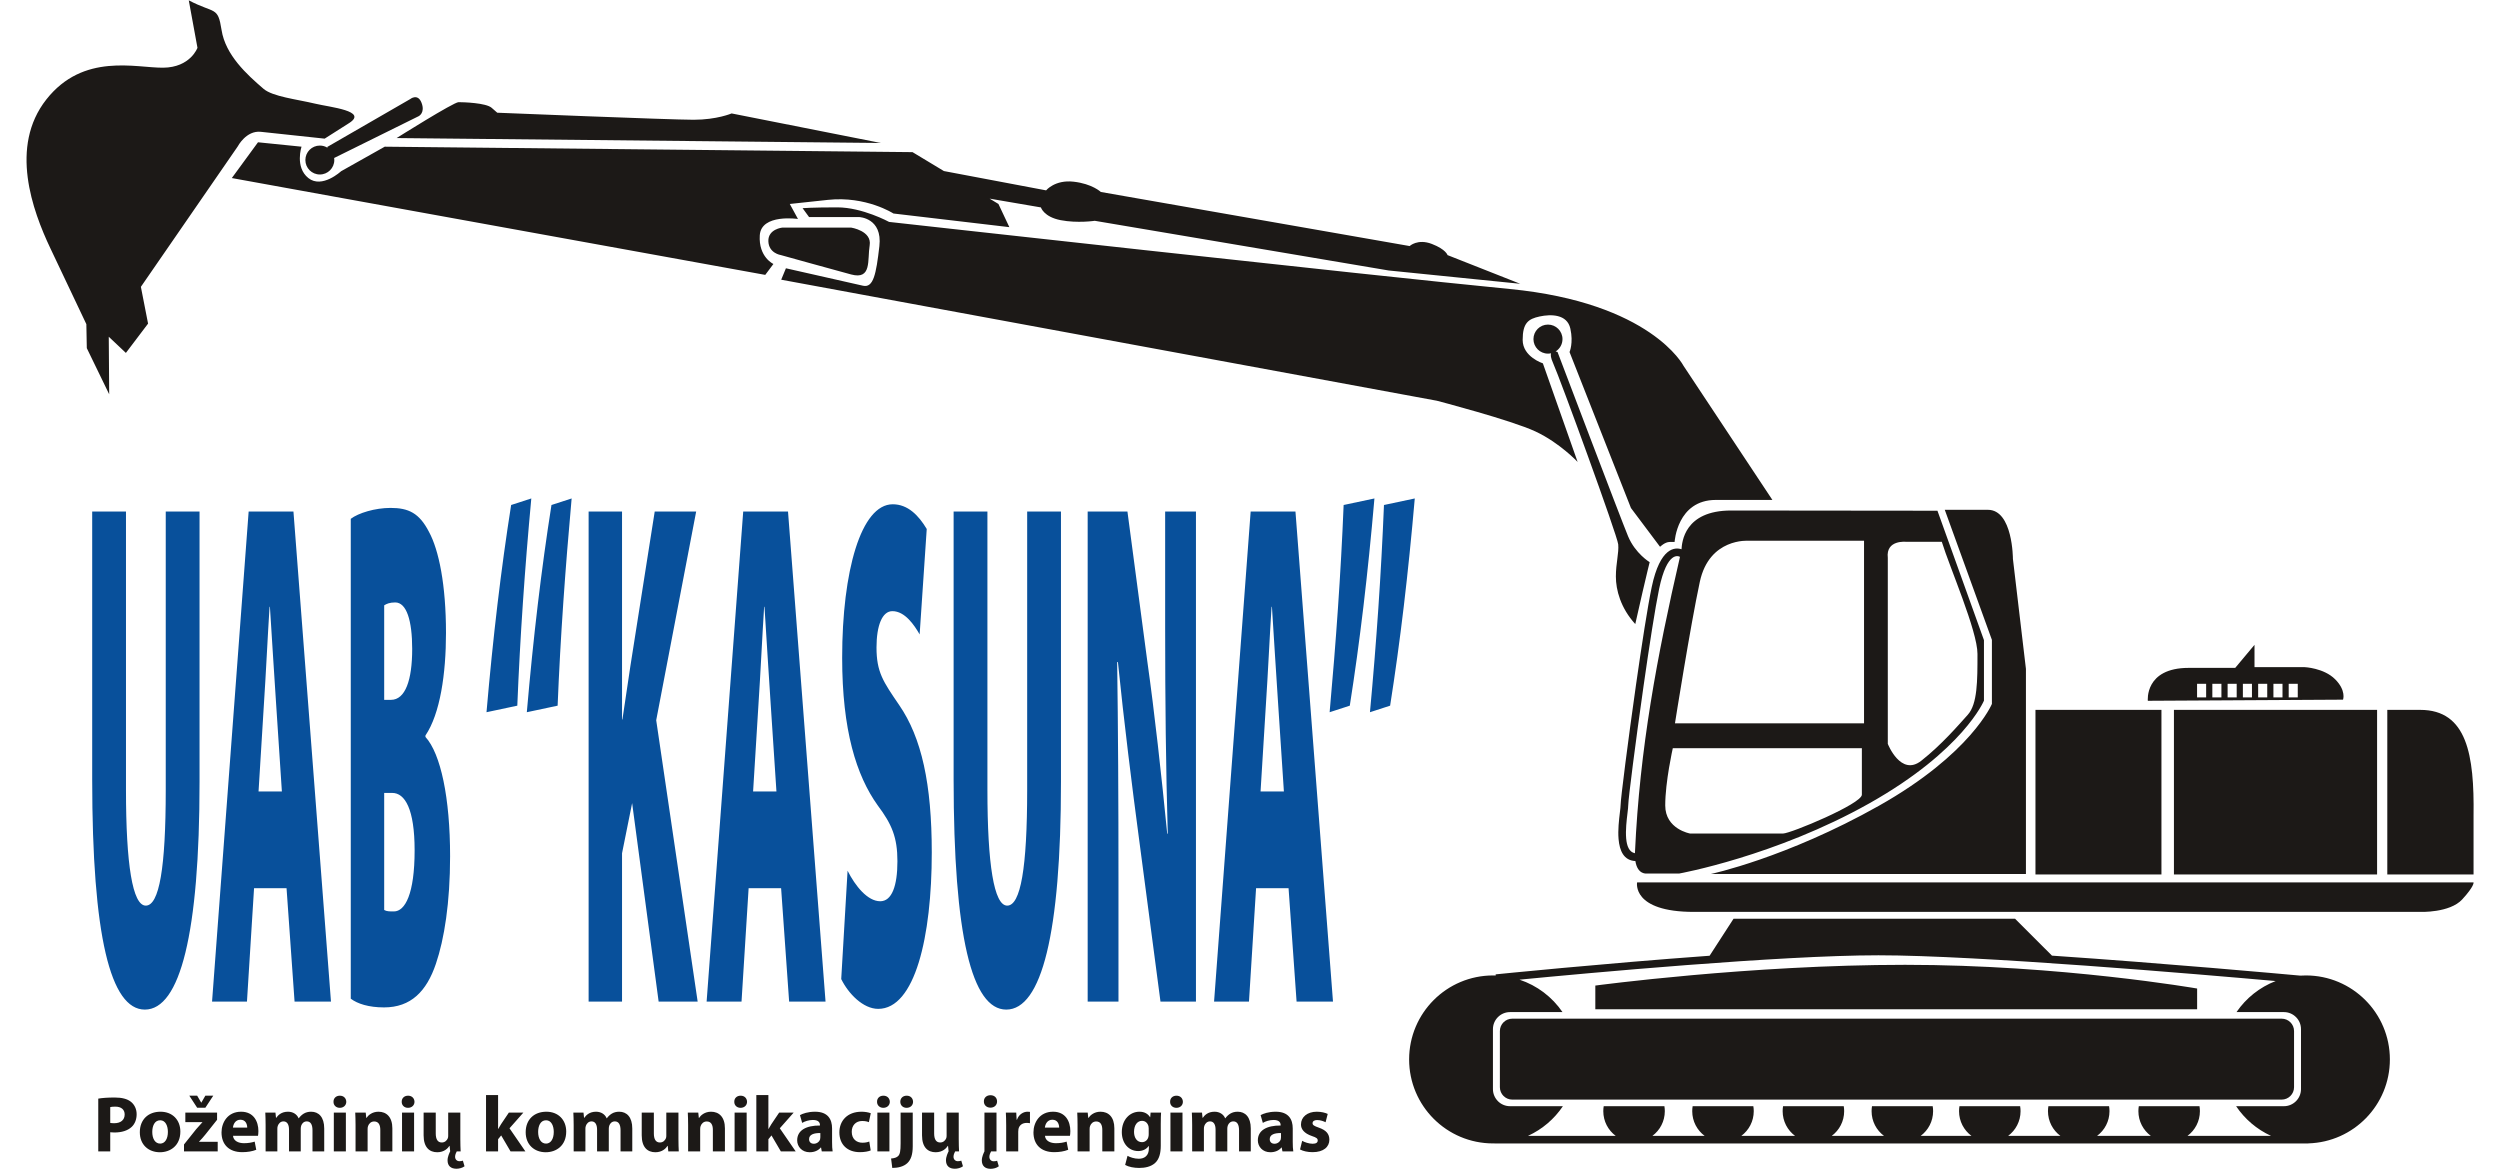 <?xml version="1.0" encoding="UTF-8" standalone="no"?>
<!DOCTYPE svg PUBLIC "-//W3C//DTD SVG 1.1//EN" "http://www.w3.org/Graphics/SVG/1.1/DTD/svg11.dtd">
<svg width="100%" height="100%" viewBox="0 0 2000 935" version="1.1" xmlns="http://www.w3.org/2000/svg" xmlns:xlink="http://www.w3.org/1999/xlink" xml:space="preserve" xmlns:serif="http://www.serif.com/" style="fill-rule:evenodd;clip-rule:evenodd;stroke-linejoin:round;stroke-miterlimit:2;">
    <g id="Layer-1" serif:id="Layer 1" transform="matrix(8.064,0,0,8.064,-27.603,-47.141)">
        <g transform="matrix(1,0,0,1,216.501,49.799)">
            <path d="M0,25.57C0,25.57 -0.338,22.305 4.053,22.305L8.67,22.305L10.583,20.018L10.583,22.231L15.538,22.231C15.538,22.231 17.452,22.305 18.578,23.431C19.704,24.557 19.366,25.458 19.366,25.458L0,25.57ZM-63.052,57.105L13.278,57.105C13.953,57.105 14.506,57.658 14.506,58.333L14.506,63.907C14.506,64.582 13.953,65.135 13.278,65.135L-63.052,65.135C-63.727,65.135 -64.28,64.582 -64.28,63.907L-64.28,58.333C-64.28,57.658 -63.727,57.105 -63.052,57.105M-61.491,68.731L-52.791,68.731C-53.537,68.175 -54.021,67.286 -54.021,66.284C-54.021,66.115 -54.007,65.949 -53.98,65.788L-47.958,65.788C-47.932,65.949 -47.918,66.115 -47.918,66.284C-47.918,67.286 -48.402,68.175 -49.147,68.731L-43.968,68.731C-44.714,68.175 -45.198,67.286 -45.198,66.284C-45.198,66.115 -45.184,65.949 -45.157,65.788L-39.136,65.788C-39.109,65.949 -39.095,66.115 -39.095,66.284C-39.095,67.286 -39.579,68.175 -40.325,68.731L-34.999,68.731C-35.744,68.175 -36.228,67.286 -36.228,66.284C-36.228,66.115 -36.214,65.949 -36.187,65.788L-30.165,65.788C-30.139,65.949 -30.126,66.115 -30.126,66.284C-30.126,67.286 -30.609,68.175 -31.355,68.731L-26.175,68.731C-26.921,68.175 -27.404,67.286 -27.404,66.284C-27.404,66.115 -27.391,65.949 -27.364,65.788L-21.342,65.788C-21.316,65.949 -21.302,66.115 -21.302,66.284C-21.302,67.286 -21.786,68.175 -22.532,68.731L-17.499,68.731C-18.245,68.175 -18.729,67.286 -18.729,66.284C-18.729,66.115 -18.715,65.949 -18.688,65.788L-12.667,65.788C-12.641,65.949 -12.626,66.115 -12.626,66.284C-12.626,67.286 -13.11,68.175 -13.855,68.731L-8.676,68.731C-9.422,68.175 -9.906,67.286 -9.906,66.284C-9.906,66.115 -9.891,65.949 -9.865,65.788L-3.844,65.788C-3.817,65.949 -3.803,66.115 -3.803,66.284C-3.803,67.286 -4.287,68.175 -5.033,68.731L0.294,68.731C-0.452,68.175 -0.936,67.286 -0.936,66.284C-0.936,66.115 -0.922,65.949 -0.896,65.788L5.126,65.788C5.153,65.949 5.167,66.115 5.167,66.284C5.167,67.286 4.683,68.175 3.937,68.731L12.22,68.731C10.812,68.087 9.614,67.062 8.758,65.788L13.504,65.788C13.968,65.788 14.39,65.598 14.697,65.292L14.699,65.29C15.005,64.983 15.195,64.561 15.195,64.097L15.195,58.144C15.195,57.678 15.005,57.255 14.699,56.949L14.698,56.95C14.391,56.643 13.968,56.453 13.504,56.453L8.797,56.453C9.743,55.069 11.096,53.985 12.682,53.373C5.111,52.7 -16.931,50.818 -26.725,50.818C-36.502,50.818 -55.734,52.596 -62.336,53.236C-60.584,53.815 -59.089,54.959 -58.068,56.453L-63.278,56.453C-63.743,56.453 -64.167,56.643 -64.473,56.949C-64.779,57.255 -64.969,57.678 -64.969,58.144L-64.969,64.097C-64.969,64.561 -64.779,64.984 -64.472,65.291L-64.473,65.292C-64.167,65.598 -63.743,65.788 -63.278,65.788L-58.029,65.788C-58.884,67.062 -60.082,68.087 -61.491,68.731M15.919,69.478L15.919,69.489L-64.811,69.489L-64.811,69.48C-64.858,69.481 -64.904,69.482 -64.951,69.482C-69.553,69.482 -73.284,65.751 -73.284,61.149C-73.284,56.547 -69.553,52.817 -64.951,52.817C-64.863,52.817 -64.777,52.818 -64.69,52.821L-64.701,52.71C-64.653,52.705 -54.173,51.64 -43.474,50.862L-41.097,47.188L-13.174,47.188L-9.509,50.853C1.687,51.614 13.324,52.67 15.125,52.835C15.309,52.824 15.494,52.817 15.681,52.817C20.283,52.817 24.013,56.547 24.013,61.149C24.013,65.671 20.411,69.352 15.919,69.478M-54.812,53.822L-54.812,56.174L4.891,56.174L4.891,54.115C4.891,54.115 -8.638,51.763 -24.078,51.763C-39.518,51.763 -54.812,53.822 -54.812,53.822M-20.871,6.714L-16.257,19.553L-16.257,25.556C-16.257,25.556 -18.293,30.486 -27.618,35.738C-36.943,40.99 -46.482,42.705 -46.482,42.705L-49.697,42.705C-49.697,42.705 -50.622,42.858 -50.838,41.468C-51.989,41.412 -52.405,40.452 -52.506,39.29C-52.584,38.392 -52.462,37.378 -52.375,36.646C-52.334,36.313 -52.302,36.041 -52.302,35.89C-52.302,35.319 -51.571,29.558 -50.774,23.975C-50.212,20.044 -49.616,16.192 -49.219,14.295C-48.38,10.286 -46.874,10.33 -46.262,10.537C-46.214,9.873 -46.011,6.692 -41.337,6.692C-36.664,6.692 -20.871,6.714 -20.871,6.714M-50.881,40.693C-50.88,40.65 -50.879,40.606 -50.876,40.561C-50.41,30.309 -48.69,21.145 -46.415,11.291C-46.522,11.226 -47.678,10.624 -48.48,14.449C-48.871,16.321 -49.464,20.158 -50.024,24.082C-50.817,29.633 -51.544,35.341 -51.544,35.89C-51.544,36.08 -51.58,36.373 -51.623,36.735C-51.707,37.433 -51.823,38.401 -51.752,39.224C-51.687,39.963 -51.463,40.583 -50.881,40.693M-43.361,42.755L-12.093,42.755L-12.093,22.406L-13.384,11.488C-13.384,11.488 -13.384,6.623 -15.865,6.623L-20.144,6.623L-15.468,19.528L-15.468,25.88C-15.468,25.88 -17.507,30.822 -26.694,35.994C-35.882,41.167 -43.361,42.755 -43.361,42.755M-50.668,43.585C-50.668,43.585 -51.231,46.513 -45.038,46.513L27.022,46.513C27.022,46.513 29.95,46.625 31.189,45.274C32.427,43.923 32.314,43.585 32.314,43.585L-50.668,43.585ZM23.757,26.471L27.022,26.471C31.684,26.471 32.394,30.969 32.314,36.942L32.314,42.797L23.757,42.797L23.757,26.471ZM2.59,26.471L22.744,26.471L22.744,42.797L2.59,42.797L2.59,26.471ZM-11.147,26.471L1.351,26.471L1.351,42.797L-11.147,42.797L-11.147,26.471ZM-173.731,-30.257C-173.731,-30.257 -168.076,-33.818 -167.587,-33.818C-167.098,-33.818 -164.864,-33.748 -164.305,-33.259L-163.747,-32.771C-163.747,-32.771 -146.571,-32.072 -144.267,-32.072C-141.963,-32.072 -140.497,-32.7 -140.497,-32.7L-125.694,-29.768L-173.731,-30.257ZM-135.46,-21.376L-128.645,-21.376C-128.645,-21.376 -126.561,-21.056 -126.801,-19.612C-127.042,-18.169 -126.561,-16.165 -128.645,-16.726C-130.73,-17.288 -135.621,-18.651 -135.621,-18.651C-135.621,-18.651 -136.816,-18.824 -136.852,-20.028C-136.888,-21.233 -135.46,-21.376 -135.46,-21.376M-194.351,-43.919L-193.488,-39.209C-193.488,-39.209 -194.187,-37.265 -196.884,-37.237C-199.581,-37.207 -204.801,-38.758 -208.482,-34.084C-212.162,-29.41 -209.866,-23.085 -208.081,-19.321C-206.296,-15.558 -204.511,-11.794 -204.511,-11.794L-204.467,-9.414L-202.245,-4.836L-202.288,-10.546L-200.589,-8.942L-198.389,-11.849L-199.102,-15.497L-189.491,-29.43C-189.491,-29.43 -188.66,-31.032 -187.199,-30.876L-180.87,-30.199L-178.437,-31.747C-176.548,-32.95 -180.294,-33.309 -181.811,-33.669C-183.652,-34.107 -186.033,-34.368 -186.934,-35.142C-188.577,-36.552 -190.711,-38.486 -191.098,-40.978C-191.469,-43.362 -191.744,-42.556 -194.351,-43.919M-181.348,-29.512C-181.062,-29.512 -180.795,-29.429 -180.571,-29.284L-180.618,-29.371L-172.384,-34.123C-172.384,-34.123 -171.632,-34.735 -171.255,-33.747C-170.879,-32.759 -171.537,-32.43 -171.537,-32.43L-179.927,-28.281C-179.917,-28.214 -179.913,-28.147 -179.913,-28.077C-179.913,-27.284 -180.555,-26.642 -181.348,-26.642C-182.14,-26.642 -182.783,-27.284 -182.783,-28.077C-182.783,-28.87 -182.14,-29.512 -181.348,-29.512M-190.08,-26.289L-187.483,-29.838L-183.163,-29.401C-183.163,-29.401 -183.84,-27.372 -182.487,-26.289C-181.134,-25.207 -179.239,-26.966 -179.239,-26.966L-174.91,-29.401L-122.549,-28.86L-119.436,-26.983L-109.297,-25.067C-109.297,-25.067 -108.428,-26.138 -106.573,-25.929C-104.716,-25.719 -103.869,-24.908 -103.869,-24.908L-73.231,-19.543C-73.231,-19.543 -72.433,-20.295 -71.029,-19.753C-69.624,-19.21 -69.473,-18.645 -69.473,-18.645L-62.263,-15.8L-75.32,-17.121L-104.467,-22.048C-104.467,-22.048 -106.182,-21.788 -107.856,-22.112C-109.53,-22.436 -109.813,-23.376 -109.813,-23.376L-114.902,-24.248L-114.026,-23.718L-112.943,-21.418L-124.443,-22.772C-124.443,-22.772 -127.149,-24.53 -130.938,-24.125L-134.726,-23.718L-133.915,-22.23C-133.915,-22.23 -137.567,-22.772 -137.703,-20.607C-137.838,-18.442 -136.35,-17.765 -136.35,-17.765L-137.161,-16.683L-190.08,-26.289ZM-50.849,17.959C-50.849,17.959 -50.564,16.674 -50.135,14.817C-49.707,12.961 -49.421,11.818 -49.421,11.818C-49.421,11.818 -50.849,10.961 -51.563,9.248C-52.277,7.533 -58.561,-9.033 -58.561,-9.033C-58.561,-9.033 -58.645,-9.067 -58.753,-9.086C-58.342,-9.339 -58.069,-9.793 -58.069,-10.312C-58.069,-11.108 -58.714,-11.752 -59.51,-11.752C-60.305,-11.752 -60.95,-11.108 -60.95,-10.312C-60.95,-9.516 -60.305,-8.871 -59.51,-8.871C-59.404,-8.871 -59.302,-8.883 -59.204,-8.903C-59.264,-8.739 -59.232,-8.446 -59.003,-7.936C-58.302,-6.379 -52.617,9.196 -52.54,10.053C-52.462,10.909 -52.773,11.922 -52.773,13.245C-52.773,14.569 -52.306,16.36 -50.849,17.959M-70.538,-4.199C-70.538,-4.199 -63.162,-2.275 -60.757,-1.152C-58.352,-0.029 -56.568,1.874 -56.568,1.874L-60.015,-7.907C-60.015,-7.907 -62.02,-8.548 -62.02,-10.232C-62.02,-11.916 -61.458,-12.316 -60.336,-12.557C-59.214,-12.797 -57.61,-12.797 -57.289,-11.355C-56.969,-9.911 -57.37,-9.029 -57.37,-9.029L-51.277,6.445L-48.39,10.293C-48.39,10.293 -47.909,9.812 -47.428,9.812L-46.947,9.812C-46.947,9.812 -46.706,5.643 -42.858,5.643L-37.246,5.643L-46.065,-7.666C-46.065,-7.666 -49.272,-13.92 -63.303,-15.283C-77.333,-16.646 -124.877,-21.938 -124.877,-21.938C-124.877,-21.938 -127.523,-23.381 -130.008,-23.381C-132.494,-23.381 -133.456,-23.301 -133.456,-23.301L-132.814,-22.419L-127.844,-22.419C-127.844,-22.419 -125.518,-22.339 -125.839,-19.532C-126.16,-16.726 -126.436,-15.375 -127.464,-15.608L-135.109,-17.338L-135.577,-16.205L-70.538,-4.199ZM-47.125,30.272L-28.369,30.272L-28.369,34.886C-28.369,35.794 -35.443,38.739 -36.193,38.739L-45.41,38.739C-45.41,38.739 -47.876,38.31 -47.876,35.952C-47.876,33.594 -47.125,30.272 -47.125,30.272M-25.796,11.389L-25.796,29.843C-25.796,29.843 -24.51,33.125 -22.473,31.517C-20.437,29.91 -18.826,28.027 -17.862,26.956C-16.897,25.884 -16.9,23.594 -16.9,20.915C-16.9,18.63 -19.672,12.304 -20.437,9.8L-23.974,9.8C-23.974,9.8 -26.01,9.567 -25.796,11.389M-46.911,27.806L-28.154,27.806L-28.154,9.693L-39.622,9.693C-39.622,9.693 -43.505,9.388 -44.445,13.765C-45.386,18.143 -46.911,27.806 -46.911,27.806M4.884,23.881L5.785,23.881L5.785,25.232L4.884,25.232L4.884,23.881ZM6.4,23.881L7.301,23.881L7.301,25.232L6.4,25.232L6.4,23.881ZM7.915,23.881L8.816,23.881L8.816,25.232L7.915,25.232L7.915,23.881ZM9.43,23.881L10.331,23.881L10.331,25.232L9.43,25.232L9.43,23.881ZM10.945,23.881L11.846,23.881L11.846,25.232L10.945,25.232L10.945,23.881ZM12.46,23.881L13.361,23.881L13.361,25.232L12.46,25.232L12.46,23.881ZM13.975,23.881L14.875,23.881L14.875,25.232L13.975,25.232L13.975,23.881Z" style="fill:rgb(28,25,23);"/>
        </g>
        <g transform="matrix(1,0,0,1,12.569,104.706)">
            <path d="M0,-48.112L0,-21.567C0,-5.987 1.815,1.298 5.223,1.298C8.724,1.298 10.65,-6.276 10.65,-21.279L10.65,-48.112L7.297,-48.112L7.297,-20.486C7.297,-12.768 6.649,-9.017 5.316,-9.017C4.001,-9.017 3.352,-13.128 3.352,-20.486L3.352,-48.112L0,-48.112ZM19.281,-10.748L20.077,0.505L23.689,0.505L19.966,-48.112L15.521,-48.112L11.891,0.505L15.354,0.505L16.058,-10.748L19.281,-10.748ZM16.503,-20.341L17.04,-29.069C17.225,-31.81 17.41,-35.777 17.596,-38.663L17.632,-38.663C17.818,-35.777 18.058,-31.81 18.244,-29.069L18.818,-20.341L16.503,-20.341ZM25.652,0.216C26.319,0.721 27.431,1.081 28.949,1.081C31.616,1.081 33.172,-0.505 34.098,-3.246C34.932,-5.699 35.506,-9.305 35.506,-13.922C35.506,-19.692 34.58,-24.092 33.061,-25.751L33.061,-25.895C34.524,-28.06 35.099,-32.027 35.099,-36.066C35.099,-40.827 34.395,-44.289 33.413,-46.092C32.45,-47.967 31.376,-48.472 29.598,-48.472C28.06,-48.472 26.412,-47.967 25.652,-47.39L25.652,0.216ZM28.968,-38.807C29.19,-38.951 29.505,-39.095 30.061,-39.095C31.191,-39.095 31.746,-37.292 31.746,-34.479C31.746,-31.377 31.061,-29.43 29.635,-29.43L28.968,-29.43L28.968,-38.807ZM28.968,-20.197L29.764,-20.197C31.024,-20.197 31.987,-18.61 31.987,-14.499C31.987,-10.171 31.042,-8.44 29.931,-8.44C29.505,-8.44 29.208,-8.44 28.968,-8.584L28.968,-20.197ZM42.174,-28.853C42.452,-35.705 42.915,-42.413 43.563,-49.41L41.562,-48.761C40.562,-42.413 39.766,-35.705 39.118,-28.204L42.174,-28.853ZM46.174,-28.853C46.452,-35.705 46.934,-42.413 47.564,-49.41L45.563,-48.761C44.563,-42.413 43.767,-35.705 43.118,-28.204L46.174,-28.853ZM49.249,0.505L52.564,0.505L52.564,-14.21L53.565,-19.188L56.195,0.505L60.066,0.505L55.954,-27.41L59.918,-48.112L55.806,-48.112L53.398,-32.82C53.139,-31.089 52.861,-29.286 52.601,-27.482L52.564,-27.482L52.564,-48.112L49.249,-48.112L49.249,0.505ZM68.345,-10.748L69.141,0.505L72.753,0.505L69.03,-48.112L64.585,-48.112L60.955,0.505L64.418,0.505L65.122,-10.748L68.345,-10.748ZM65.566,-20.341L66.104,-29.069C66.289,-31.81 66.474,-35.777 66.66,-38.663L66.696,-38.663C66.882,-35.777 67.122,-31.81 67.307,-29.069L67.882,-20.341L65.566,-20.341ZM74.309,-1.732C75.013,-0.289 76.476,1.226 77.976,1.226C81.625,1.226 83.292,-5.915 83.292,-14.282C83.292,-21.063 82.292,-25.679 80.051,-28.925C78.476,-31.233 77.809,-32.171 77.809,-34.624C77.809,-36.787 78.365,-38.23 79.384,-38.23C80.625,-38.23 81.551,-36.859 82.088,-35.922L82.792,-46.381C81.977,-47.751 80.902,-48.833 79.421,-48.833C76.272,-48.833 74.402,-42.197 74.402,-33.614C74.402,-26.401 75.809,-21.928 77.921,-18.971C79.328,-17.095 79.884,-15.797 79.884,-13.417C79.884,-10.964 79.328,-9.45 78.18,-9.45C76.92,-9.45 75.698,-10.964 74.939,-12.479L74.309,-1.732ZM85.459,-48.112L85.459,-21.567C85.459,-5.987 87.274,1.298 90.682,1.298C94.182,1.298 96.109,-6.276 96.109,-21.279L96.109,-48.112L92.756,-48.112L92.756,-20.486C92.756,-12.768 92.108,-9.017 90.775,-9.017C89.46,-9.017 88.812,-13.128 88.812,-20.486L88.812,-48.112L85.459,-48.112ZM101.814,0.505L101.814,-11.469C101.814,-19.331 101.777,-26.617 101.684,-33.181L101.758,-33.181C102.351,-27.338 103.166,-20.774 103.851,-15.653L105.981,0.505L109.5,0.505L109.5,-48.112L106.444,-48.112L106.444,-36.571C106.444,-29.358 106.518,-22.578 106.703,-16.158L106.648,-16.158C106.092,-21.856 105.37,-28.348 104.684,-33.181L102.703,-48.112L98.758,-48.112L98.758,0.505L101.814,0.505ZM118.687,-10.748L119.483,0.505L123.095,0.505L119.372,-48.112L114.927,-48.112L111.297,0.505L114.76,0.505L115.464,-10.748L118.687,-10.748ZM115.909,-20.341L116.446,-29.069C116.631,-31.81 116.816,-35.777 117.001,-38.663L117.038,-38.663C117.224,-35.777 117.464,-31.81 117.65,-29.069L118.224,-20.341L115.909,-20.341ZM124.151,-48.761C123.873,-41.909 123.391,-35.2 122.762,-28.204L124.762,-28.853C125.762,-35.2 126.558,-41.909 127.207,-49.41L124.151,-48.761ZM128.152,-48.761C127.873,-41.909 127.41,-35.2 126.762,-28.204L128.763,-28.853C129.763,-35.2 130.559,-41.909 131.208,-49.41L128.152,-48.761Z" style="fill:rgb(8,80,155);fill-rule:nonzero;"/>
        </g>
        <g transform="matrix(1,0,0,1,13.171,116.213)">
            <path d="M0,3.856L1.188,3.856L1.188,1.96C1.298,1.976 1.44,1.983 1.597,1.983C2.305,1.983 2.911,1.81 3.32,1.425C3.635,1.125 3.808,0.685 3.808,0.166C3.808,-0.354 3.58,-0.794 3.242,-1.062C2.888,-1.345 2.36,-1.487 1.621,-1.487C0.889,-1.487 0.37,-1.44 0,-1.377L0,3.856ZM1.188,-0.535C1.275,-0.559 1.44,-0.582 1.684,-0.582C2.282,-0.582 2.62,-0.291 2.62,0.197C2.62,0.74 2.227,1.063 1.589,1.063C1.416,1.063 1.29,1.055 1.188,1.031L1.188,-0.535ZM6.177,-0.078C4.941,-0.078 4.123,0.716 4.123,1.96C4.123,3.203 4.988,3.943 6.114,3.943C7.144,3.943 8.144,3.297 8.144,1.889C8.144,0.732 7.357,-0.078 6.177,-0.078M6.145,0.771C6.688,0.771 6.908,1.354 6.908,1.928C6.908,2.621 6.61,3.085 6.145,3.085C5.634,3.085 5.358,2.589 5.358,1.928C5.358,1.362 5.571,0.771 6.145,0.771M8.506,3.856L11.85,3.856L11.85,2.904L10.001,2.904L10.001,2.888C10.221,2.676 10.418,2.432 10.63,2.18L11.787,0.724L11.787,0.008L8.639,0.008L8.639,0.953L10.331,0.953L10.331,0.968C10.111,1.204 9.938,1.393 9.717,1.653L8.506,3.171L8.506,3.856ZM10.623,-0.472L11.409,-1.668L10.623,-1.668L10.229,-0.983L10.213,-0.983L9.812,-1.668L9.033,-1.668L9.812,-0.472L10.623,-0.472ZM15.847,2.314C15.863,2.227 15.887,2.046 15.887,1.842C15.887,0.889 15.414,-0.078 14.171,-0.078C12.833,-0.078 12.228,1 12.228,1.976C12.228,3.179 12.975,3.935 14.281,3.935C14.801,3.935 15.28,3.856 15.674,3.698L15.517,2.888C15.194,2.991 14.863,3.045 14.454,3.045C13.896,3.045 13.408,2.81 13.368,2.314L15.847,2.314ZM13.361,1.495C13.392,1.173 13.597,0.716 14.1,0.716C14.651,0.716 14.777,1.204 14.777,1.495L13.361,1.495ZM16.602,3.856L17.767,3.856L17.767,1.613C17.767,1.519 17.775,1.409 17.814,1.315C17.885,1.118 18.066,0.881 18.373,0.881C18.751,0.881 18.924,1.212 18.924,1.7L18.924,3.856L20.088,3.856L20.088,1.606C20.088,1.511 20.104,1.385 20.135,1.299C20.214,1.07 20.411,0.881 20.686,0.881C21.072,0.881 21.253,1.204 21.253,1.763L21.253,3.856L22.417,3.856L22.417,1.59C22.417,0.441 21.859,-0.078 21.119,-0.078C20.836,-0.078 20.6,-0.015 20.387,0.11C20.206,0.221 20.033,0.378 19.891,0.575L19.876,0.575C19.71,0.174 19.317,-0.078 18.821,-0.078C18.16,-0.078 17.822,0.284 17.657,0.528L17.633,0.528L17.578,0.008L16.571,0.008C16.587,0.346 16.602,0.756 16.602,1.236L16.602,3.856ZM24.565,0.008L23.369,0.008L23.369,3.856L24.565,3.856L24.565,0.008ZM23.968,-1.668C23.582,-1.668 23.33,-1.408 23.338,-1.062C23.33,-0.732 23.582,-0.464 23.959,-0.464C24.353,-0.464 24.605,-0.732 24.605,-1.062C24.597,-1.408 24.353,-1.668 23.968,-1.668M25.525,3.856L26.721,3.856L26.721,1.637C26.721,1.527 26.737,1.409 26.768,1.338C26.847,1.118 27.044,0.889 27.374,0.889C27.807,0.889 27.98,1.228 27.98,1.724L27.98,3.856L29.176,3.856L29.176,1.574C29.176,0.441 28.586,-0.078 27.799,-0.078C27.162,-0.078 26.768,0.291 26.611,0.536L26.588,0.536L26.533,0.008L25.494,0.008C25.51,0.346 25.525,0.756 25.525,1.236L25.525,3.856ZM31.332,0.008L30.136,0.008L30.136,3.856L31.332,3.856L31.332,0.008ZM30.734,-1.668C30.349,-1.668 30.097,-1.408 30.105,-1.062C30.097,-0.732 30.349,-0.464 30.726,-0.464C31.12,-0.464 31.372,-0.732 31.372,-1.062C31.364,-1.408 31.12,-1.668 30.734,-1.668M35.92,0.008L34.716,0.008L34.716,2.298C34.716,2.392 34.708,2.487 34.677,2.558C34.598,2.747 34.409,2.975 34.079,2.975C33.661,2.975 33.481,2.636 33.481,2.078L33.481,0.008L32.277,0.008L32.277,2.266C32.277,3.454 32.851,3.943 33.63,3.943C34.322,3.943 34.684,3.549 34.834,3.313L34.857,3.313L34.913,3.848C34.842,3.998 34.653,4.375 34.653,4.745C34.653,5.304 34.991,5.579 35.534,5.579C35.794,5.579 36.124,5.5 36.337,5.335L36.172,4.777C36.093,4.808 35.975,4.832 35.825,4.832C35.581,4.832 35.4,4.651 35.4,4.391C35.4,4.194 35.487,3.998 35.565,3.856L35.951,3.856C35.935,3.541 35.92,3.124 35.92,2.621L35.92,0.008ZM39.665,-1.731L38.469,-1.731L38.469,3.856L39.665,3.856L39.665,2.652L39.972,2.274L40.9,3.856L42.372,3.856L40.798,1.566L42.175,0.008L40.735,0.008L39.956,1.165C39.862,1.315 39.767,1.472 39.681,1.629L39.665,1.629L39.665,-1.731ZM44.457,-0.078C43.222,-0.078 42.403,0.716 42.403,1.96C42.403,3.203 43.269,3.943 44.394,3.943C45.425,3.943 46.424,3.297 46.424,1.889C46.424,0.732 45.637,-0.078 44.457,-0.078M44.425,0.771C44.968,0.771 45.189,1.354 45.189,1.928C45.189,2.621 44.89,3.085 44.425,3.085C43.914,3.085 43.639,2.589 43.639,1.928C43.639,1.362 43.851,0.771 44.425,0.771M47.164,3.856L48.328,3.856L48.328,1.613C48.328,1.519 48.336,1.409 48.376,1.315C48.446,1.118 48.627,0.881 48.934,0.881C49.312,0.881 49.485,1.212 49.485,1.7L49.485,3.856L50.649,3.856L50.649,1.606C50.649,1.511 50.665,1.385 50.697,1.299C50.775,1.07 50.972,0.881 51.247,0.881C51.633,0.881 51.814,1.204 51.814,1.763L51.814,3.856L52.978,3.856L52.978,1.59C52.978,0.441 52.42,-0.078 51.68,-0.078C51.397,-0.078 51.161,-0.015 50.949,0.11C50.767,0.221 50.594,0.378 50.453,0.575L50.437,0.575C50.272,0.174 49.878,-0.078 49.383,-0.078C48.722,-0.078 48.383,0.284 48.218,0.528L48.194,0.528L48.139,0.008L47.132,0.008C47.148,0.346 47.164,0.756 47.164,1.236L47.164,3.856ZM57.558,0.008L56.354,0.008L56.354,2.298C56.354,2.392 56.346,2.487 56.315,2.558C56.236,2.747 56.047,2.975 55.717,2.975C55.3,2.975 55.119,2.636 55.119,2.078L55.119,0.008L53.915,0.008L53.915,2.266C53.915,3.454 54.489,3.943 55.268,3.943C55.961,3.943 56.323,3.549 56.472,3.313L56.496,3.313L56.551,3.856L57.59,3.856C57.574,3.533 57.558,3.124 57.558,2.621L57.558,0.008ZM58.518,3.856L59.714,3.856L59.714,1.637C59.714,1.527 59.73,1.409 59.761,1.338C59.84,1.118 60.037,0.889 60.367,0.889C60.8,0.889 60.973,1.228 60.973,1.724L60.973,3.856L62.169,3.856L62.169,1.574C62.169,0.441 61.579,-0.078 60.792,-0.078C60.155,-0.078 59.761,0.291 59.604,0.536L59.58,0.536L59.525,0.008L58.486,0.008C58.502,0.346 58.518,0.756 58.518,1.236L58.518,3.856ZM64.325,0.008L63.129,0.008L63.129,3.856L64.325,3.856L64.325,0.008ZM63.727,-1.668C63.342,-1.668 63.09,-1.408 63.098,-1.062C63.09,-0.732 63.342,-0.464 63.719,-0.464C64.113,-0.464 64.364,-0.732 64.364,-1.062C64.357,-1.408 64.113,-1.668 63.727,-1.668M66.481,-1.731L65.285,-1.731L65.285,3.856L66.481,3.856L66.481,2.652L66.788,2.274L67.716,3.856L69.188,3.856L67.614,1.566L68.991,0.008L67.551,0.008L66.772,1.165C66.678,1.315 66.583,1.472 66.497,1.629L66.481,1.629L66.481,-1.731ZM72.854,3.856C72.815,3.643 72.799,3.289 72.799,2.919L72.799,1.582C72.799,0.677 72.39,-0.078 71.108,-0.078C70.408,-0.078 69.88,0.11 69.613,0.26L69.833,1.031C70.085,0.874 70.502,0.74 70.895,0.74C71.485,0.74 71.596,1.031 71.596,1.236L71.596,1.291C70.234,1.283 69.337,1.763 69.337,2.762C69.337,3.376 69.801,3.943 70.58,3.943C71.037,3.943 71.43,3.777 71.682,3.47L71.705,3.47L71.776,3.856L72.854,3.856ZM71.635,2.455C71.635,2.526 71.627,2.597 71.611,2.66C71.533,2.904 71.289,3.1 70.989,3.1C70.722,3.1 70.517,2.951 70.517,2.644C70.517,2.18 71.005,2.03 71.635,2.038L71.635,2.455ZM76.49,2.88C76.309,2.951 76.088,2.998 75.805,2.998C75.223,2.998 74.751,2.628 74.751,1.92C74.743,1.291 75.152,0.842 75.782,0.842C76.096,0.842 76.309,0.898 76.45,0.96L76.639,0.071C76.387,-0.023 76.041,-0.078 75.726,-0.078C74.294,-0.078 73.523,0.842 73.523,1.968C73.523,3.179 74.318,3.935 75.561,3.935C76.018,3.935 76.419,3.856 76.631,3.762L76.49,2.88ZM78.488,0.008L77.292,0.008L77.292,3.856L78.488,3.856L78.488,0.008ZM77.89,-1.668C77.505,-1.668 77.253,-1.408 77.261,-1.062C77.253,-0.732 77.505,-0.464 77.882,-0.464C78.276,-0.464 78.528,-0.732 78.528,-1.062C78.52,-1.408 78.276,-1.668 77.89,-1.668M78.771,5.5C79.346,5.5 79.905,5.359 80.259,5.028C80.613,4.698 80.802,4.187 80.802,3.344L80.802,0.008L79.598,0.008L79.598,3.061C79.598,3.825 79.535,4.131 79.362,4.312C79.212,4.469 78.968,4.541 78.653,4.564L78.771,5.5ZM80.204,-1.668C79.81,-1.668 79.567,-1.408 79.567,-1.062C79.567,-0.732 79.81,-0.464 80.188,-0.464C80.589,-0.464 80.833,-0.732 80.833,-1.062C80.825,-1.408 80.589,-1.668 80.204,-1.668M85.365,0.008L84.162,0.008L84.162,2.298C84.162,2.392 84.154,2.487 84.122,2.558C84.044,2.747 83.855,2.975 83.524,2.975C83.107,2.975 82.926,2.636 82.926,2.078L82.926,0.008L81.723,0.008L81.723,2.266C81.723,3.454 82.297,3.943 83.076,3.943C83.768,3.943 84.13,3.549 84.28,3.313L84.303,3.313L84.359,3.848C84.287,3.998 84.099,4.375 84.099,4.745C84.099,5.304 84.437,5.579 84.98,5.579C85.24,5.579 85.57,5.5 85.783,5.335L85.617,4.777C85.539,4.808 85.421,4.832 85.271,4.832C85.027,4.832 84.846,4.651 84.846,4.391C84.846,4.194 84.933,3.998 85.011,3.856L85.397,3.856C85.381,3.541 85.365,3.124 85.365,2.621L85.365,0.008ZM88.513,-0.48C88.914,-0.48 89.174,-0.755 89.166,-1.101C89.166,-1.455 88.914,-1.715 88.513,-1.715C88.112,-1.715 87.852,-1.447 87.86,-1.101C87.852,-0.755 88.112,-0.48 88.513,-0.48M89.111,0.008L87.915,0.008L87.915,3.856C87.844,4.005 87.655,4.383 87.655,4.753C87.655,5.312 87.994,5.587 88.536,5.587C88.796,5.587 89.127,5.508 89.339,5.335L89.174,4.784C89.095,4.816 88.977,4.84 88.828,4.84C88.584,4.84 88.403,4.659 88.403,4.399C88.403,4.202 88.497,3.998 88.576,3.856L89.111,3.856L89.111,0.008ZM90.071,3.856L91.267,3.856L91.267,1.904C91.267,1.81 91.275,1.716 91.29,1.637C91.369,1.267 91.668,1.031 92.109,1.031C92.243,1.031 92.345,1.047 92.431,1.063L92.431,-0.063C92.345,-0.078 92.29,-0.078 92.18,-0.078C91.81,-0.078 91.338,0.158 91.141,0.716L91.109,0.716L91.07,0.008L90.039,0.008C90.055,0.338 90.071,0.708 90.071,1.275L90.071,3.856ZM96.397,2.314C96.413,2.227 96.437,2.046 96.437,1.842C96.437,0.889 95.964,-0.078 94.721,-0.078C93.383,-0.078 92.778,1 92.778,1.976C92.778,3.179 93.525,3.935 94.831,3.935C95.351,3.935 95.831,3.856 96.224,3.698L96.067,2.888C95.744,2.991 95.414,3.045 95.004,3.045C94.446,3.045 93.958,2.81 93.919,2.314L96.397,2.314ZM93.911,1.495C93.942,1.173 94.147,0.716 94.651,0.716C95.201,0.716 95.327,1.204 95.327,1.495L93.911,1.495ZM97.152,3.856L98.349,3.856L98.349,1.637C98.349,1.527 98.364,1.409 98.396,1.338C98.474,1.118 98.671,0.889 99.002,0.889C99.434,0.889 99.607,1.228 99.607,1.724L99.607,3.856L100.803,3.856L100.803,1.574C100.803,0.441 100.214,-0.078 99.427,-0.078C98.789,-0.078 98.396,0.291 98.238,0.536L98.215,0.536L98.16,0.008L97.121,0.008C97.137,0.346 97.152,0.756 97.152,1.236L97.152,3.856ZM104.399,0.008L104.36,0.464L104.344,0.464C104.148,0.15 103.817,-0.078 103.29,-0.078C102.346,-0.078 101.543,0.708 101.543,1.944C101.543,3.053 102.22,3.825 103.172,3.825C103.613,3.825 103.982,3.643 104.211,3.321L104.226,3.321L104.226,3.573C104.226,4.281 103.793,4.588 103.227,4.588C102.779,4.588 102.354,4.438 102.11,4.297L101.874,5.202C102.22,5.398 102.755,5.5 103.259,5.5C103.825,5.5 104.399,5.39 104.824,5.028C105.257,4.643 105.407,4.037 105.407,3.297L105.407,1.149C105.407,0.575 105.422,0.252 105.438,0.008L104.399,0.008ZM104.211,2.141C104.211,2.243 104.203,2.369 104.171,2.455C104.093,2.739 103.849,2.943 103.542,2.943C103.038,2.943 102.755,2.495 102.755,1.92C102.755,1.22 103.109,0.827 103.542,0.827C103.872,0.827 104.1,1.039 104.187,1.354C104.203,1.417 104.211,1.495 104.211,1.574L104.211,2.141ZM107.563,0.008L106.367,0.008L106.367,3.856L107.563,3.856L107.563,0.008ZM106.965,-1.668C106.579,-1.668 106.327,-1.408 106.335,-1.062C106.327,-0.732 106.579,-0.464 106.957,-0.464C107.35,-0.464 107.602,-0.732 107.602,-1.062C107.594,-1.408 107.35,-1.668 106.965,-1.668M108.522,3.856L109.687,3.856L109.687,1.613C109.687,1.519 109.695,1.409 109.734,1.315C109.805,1.118 109.986,0.881 110.293,0.881C110.671,0.881 110.844,1.212 110.844,1.7L110.844,3.856L112.008,3.856L112.008,1.606C112.008,1.511 112.024,1.385 112.056,1.299C112.134,1.07 112.331,0.881 112.606,0.881C112.992,0.881 113.173,1.204 113.173,1.763L113.173,3.856L114.337,3.856L114.337,1.59C114.337,0.441 113.779,-0.078 113.039,-0.078C112.756,-0.078 112.52,-0.015 112.307,0.11C112.126,0.221 111.953,0.378 111.811,0.575L111.796,0.575C111.631,0.174 111.237,-0.078 110.742,-0.078C110.08,-0.078 109.742,0.284 109.577,0.528L109.553,0.528L109.498,0.008L108.491,0.008C108.507,0.346 108.522,0.756 108.522,1.236L108.522,3.856ZM118.555,3.856C118.516,3.643 118.5,3.289 118.5,2.919L118.5,1.582C118.5,0.677 118.091,-0.078 116.808,-0.078C116.108,-0.078 115.581,0.11 115.313,0.26L115.533,1.031C115.785,0.874 116.202,0.74 116.596,0.74C117.186,0.74 117.296,1.031 117.296,1.236L117.296,1.291C115.935,1.283 115.038,1.763 115.038,2.762C115.038,3.376 115.502,3.943 116.281,3.943C116.738,3.943 117.131,3.777 117.383,3.47L117.406,3.47L117.477,3.856L118.555,3.856ZM117.335,2.455C117.335,2.526 117.327,2.597 117.312,2.66C117.233,2.904 116.989,3.1 116.69,3.1C116.423,3.1 116.218,2.951 116.218,2.644C116.218,2.18 116.706,2.03 117.335,2.038L117.335,2.455ZM119.224,3.667C119.515,3.825 119.963,3.935 120.467,3.935C121.569,3.935 122.135,3.407 122.135,2.691C122.127,2.125 121.82,1.755 121.089,1.503C120.616,1.338 120.467,1.243 120.467,1.063C120.467,0.866 120.632,0.748 120.923,0.748C121.254,0.748 121.584,0.874 121.757,0.968L121.97,0.142C121.734,0.024 121.332,-0.078 120.884,-0.078C119.932,-0.078 119.318,0.464 119.318,1.181C119.31,1.637 119.617,2.07 120.412,2.338C120.861,2.487 120.978,2.581 120.978,2.778C120.978,2.975 120.829,3.1 120.467,3.1C120.113,3.1 119.657,2.943 119.436,2.81L119.224,3.667Z" style="fill:rgb(28,25,23);fill-rule:nonzero;"/>
        </g>
    </g>
</svg>
